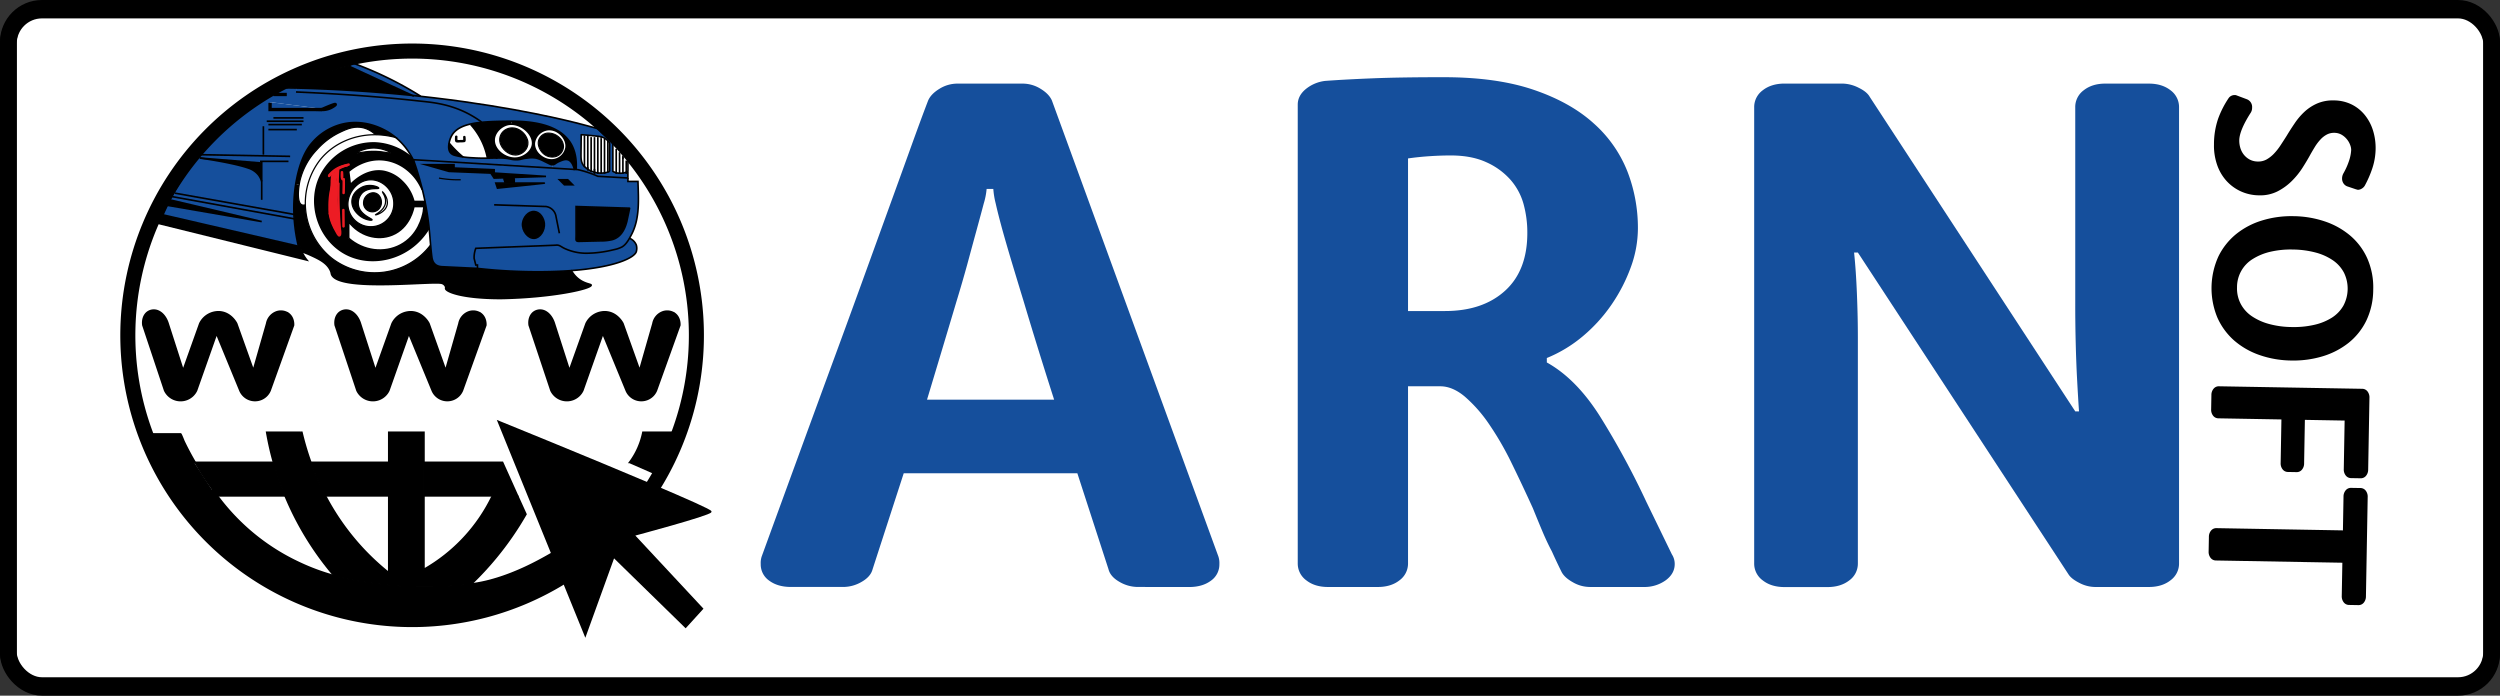 <svg xmlns="http://www.w3.org/2000/svg" viewBox="0 0 1495 416"><rect x="0" y="0" width="1495" height="416" fill="#333333" stroke="none"/><defs><style>.cls-1,.cls-3{fill:#fff;}.cls-1,.cls-10,.cls-11,.cls-4,.cls-5,.cls-6,.cls-7,.cls-8{stroke:#000;stroke-miterlimit:10;}.cls-1,.cls-10{stroke-width:10px;}.cls-2{fill:#154f9c;}.cls-10,.cls-11,.cls-4,.cls-5,.cls-6,.cls-7,.cls-8{fill:none;}.cls-5{stroke-width:2px;}.cls-6{stroke-width:0.98px;}.cls-7{stroke-width:0.75px;}.cls-8{stroke-width:0.67px;}.cls-9{fill:#ed1c24;}.cls-11{stroke-width:9px;}</style></defs><title>logo modificat- 30.05.2022-v5-svg</title><g id="background"><rect class="cls-1" x="5" y="5" width="1485" height="405" rx="20.11"/></g><g id="Layer_6" data-name="Layer 6"><path class="cls-2" d="M632.67,541.81c-5.12.38-10.83.63-17.17.69a323.55,323.55,0,0,1-39-2v-2h-1l-1-4c0-.32,0-.66,0-1a15.7,15.7,0,0,1,1-5l9.48-.38,30.58-1.22,7.64-.31a4.2,4.2,0,0,1,2.89.53c.91.53,1.79,1.07,2.75,1.52a31.11,31.11,0,0,0,12.46,2.76,69.16,69.16,0,0,0,16.61-2.09,18.94,18.94,0,0,0,4.89-1.6c2-1.06,3.44-3.18,4.62-5.25l.08,0a7.46,7.46,0,0,1,4,4,7.11,7.11,0,0,1,0,4C670.54,533.81,659.89,539.77,632.67,541.81Z" transform="translate(-291 -380)"/><path d="M667.5,504.5c.07,0-1.47,7.18-1.61,7.73-1.2,4.89-3.64,9.68-8.81,11.08a28.5,28.5,0,0,1-6.84.72l-12.94.31c-2.2.06-1.85-1-1.8-2.66.06-2,0-4,0-6.06V503.5Z" transform="translate(-291 -380)"/><path class="cls-2" d="M645.37,482.61a14.17,14.17,0,0,0,9.37.22,1.28,1.28,0,0,0,.66-.42,1.37,1.37,0,0,0,.16-.83q-.09-7.56,0-15.14a3.51,3.51,0,0,0-.08-.92.06.06,0,0,1,0,0,2.76,2.76,0,0,0-.47-.79c-.14-.17-.29-.34-.44-.5l.69-.71,2.3,2.24V482.5a9.62,9.62,0,0,0,3,1,10,10,0,0,0,6-1v4l-18-1c-1.14-.52-2.36-1-3.67-1.52Z" transform="translate(-291 -380)"/><polygon points="342.5 110.5 337.5 110.5 334.5 107.5 339.5 107.5 342.5 110.5"/><path d="M626.82,463.85a7.21,7.21,0,0,1,1.15,3.94,6.56,6.56,0,0,1-4.47,5.79,7.87,7.87,0,0,1-7.3-1.5c-2.46-2-4.26-5.93-2.77-9a6.12,6.12,0,0,1,6.27-3.46A9.51,9.51,0,0,1,626.82,463.85Z" transform="translate(-291 -380)"/><path class="cls-2" d="M621.5,478.5c1.47-.13,1.54-.95,4-2,1.59-.68,3.39-1.45,5-1,2.85.79,3.81,5,4,5.88l-13.38-.81.12-2.06Z" transform="translate(-291 -380)"/><path d="M616.5,513.5c.44,4.06-2.35,8.78-6,9-3.84.23-7.49-4.59-7-9,.38-3.43,3.33-7.25,7-7C614,506.74,616.18,510.5,616.5,513.5Z" transform="translate(-291 -380)"/><path class="cls-3" d="M619.7,459.62a6.12,6.12,0,0,0-6.27,3.46c-1.49,3.07.31,7,2.77,9a7.87,7.87,0,0,0,7.3,1.5,6.56,6.56,0,0,0,4.47-5.79,7.21,7.21,0,0,0-1.15-3.94A9.51,9.51,0,0,0,619.7,459.62Zm-1.2-2.12a9.16,9.16,0,0,1,5.67,1.23c3.49,2,6,6,5.33,9.77a9,9,0,0,1-7,7c-5.75,1.16-12.41-4.06-12-9.88,0,0,0-.08,0-.12A9.36,9.36,0,0,1,618.5,457.5Z" transform="translate(-291 -380)"/><path d="M606.37,463.46c1.31,4.05-1.5,8-5.56,9-4.23,1-8.67-2.21-10.33-6-2.18-5,1.63-10,7-9.92C601.45,456.57,605.17,459.79,606.37,463.46Z" transform="translate(-291 -380)"/><path d="M606.5,474.5c-3.77.36-3.63.86-6,1a15.9,15.9,0,0,1-4.64-.47l.16-.76a11.48,11.48,0,0,0,4.48.23c4.12-.64,8.44-3.88,9-8a7.26,7.26,0,0,0,.06-.93l.93.05c-.4,5.82,6.26,11,12,9.88a9,9,0,0,0,7-7c.62-3.78-1.84-7.78-5.33-9.77l.32-.54a22.56,22.56,0,0,1,7,6.31c1.52,2.14,4.71,7.51,4,16.94l-1-.06c-.17-.85-1.13-5.09-4-5.88-1.61-.45-3.41.32-5,1-2.46,1.05-2.53,1.87-4,2h-.28c-.94,0-1.52-.5-4.72-2a22.7,22.7,0,0,0-5-2A16.37,16.37,0,0,0,606.5,474.5Z" transform="translate(-291 -380)"/><path class="cls-2" d="M562.5,478.5h-17l14,4,25,1,2,3,5.71-.18v.18l.91,3H587.5l1,3s29-3,28-3h-18v-3.39l19-.61-31-2v-2l-24-1Zm-17.38,22c-.47-2.35-1-4.68-1.56-7a183.28,183.28,0,0,0-5.37-17.95l82.91,5,13.38.81,1,.06,1,.06a61.17,61.17,0,0,1,7,2l1.33.48c1.31.49,2.53,1,3.67,1.52l18,1v2h6c.32,10.65,1.24,22.32-4,32-.33.63-.69,1.29-1.08,2-1.18,2.07-2.64,4.19-4.62,5.25a18.94,18.94,0,0,1-4.89,1.6,69.16,69.16,0,0,1-16.61,2.09,31.11,31.11,0,0,1-12.46-2.76c-1-.45-1.84-1-2.75-1.52a4.2,4.2,0,0,0-2.89-.53l-7.64.31L585,528.12l-9.48.38a15.7,15.7,0,0,0-1,5c0,.34,0,.68,0,1l1,4h1v2l-21-1c-3.8-.18-5.77-2-6.26-5.79-.31-2.39-.54-4.79-.75-7.2-.29-3.27-.53-6.54-.88-9.8a1.64,1.64,0,0,1,0-.22Q546.73,508.45,545.12,500.5Zm120.77,11.73c.14-.55,1.68-7.73,1.61-7.73l-32-1v12.12c0,2,.06,4,0,6.06,0,1.71-.4,2.72,1.8,2.66l12.94-.31a28.5,28.5,0,0,0,6.84-.72C662.25,521.91,664.69,517.12,665.89,512.23ZM628.5,490.5h5l-3-3h-5Zm-18,32c3.65-.22,6.44-4.94,6-9-.32-3-2.52-6.76-6-7-3.67-.25-6.62,3.57-7,7C603,517.91,606.66,522.73,610.5,522.5Z" transform="translate(-291 -380)"/><path class="cls-3" d="M600.81,472.44c4.06-.94,6.87-4.93,5.56-9-1.2-3.67-4.92-6.89-8.87-7-5.39-.1-9.2,4.93-7,9.92C592.14,470.23,596.58,473.42,600.81,472.44ZM586.5,463.5c.22-4.29,4-8,8-9a9.7,9.7,0,0,1,2.27-.26c6.31,0,12.79,5.77,12.79,11.33a7.26,7.26,0,0,1-.06.93c-.56,4.12-4.88,7.36-9,8a11.48,11.48,0,0,1-4.48-.23C590.81,473,586.24,468.46,586.5,463.5Z" transform="translate(-291 -380)"/><path d="M598.5,452.5c5.22.13,17.1.42,26,5.69l-.32.54a9.16,9.16,0,0,0-5.67-1.23,9.36,9.36,0,0,0-8,8s0,.08,0,.12l-.93-.05c0-5.56-6.48-11.33-12.79-11.33l0-1.75C597.37,452.48,597.87,452.49,598.5,452.5Z" transform="translate(-291 -380)"/><path d="M596.77,454.24a9.7,9.7,0,0,0-2.27.26c-4,1-7.78,4.71-8,9-.26,5,4.31,9.5,9.52,10.77l-.16.76a29.07,29.07,0,0,0-4.36-.53,37.13,37.13,0,0,0-4,0v0h-.2c-1.6,0-3.2.08-4.8.09v-.13a41,41,0,0,0-2-7,41.9,41.9,0,0,0-8-13l-.07-.31a50,50,0,0,1,6.59-1c5-.51,10.69-.58,16.48-.65h1.25Z" transform="translate(-291 -380)"/><path d="M598.5,489.5h-5.37l-.91-3v-.18l6.28-.21v3.39Z" transform="translate(-291 -380)"/><path d="M598.5,489.5h18c1,0-28,3-28,3l-1-3h11Z" transform="translate(-291 -380)"/><path d="M567.9,473.91a37.1,37.1,0,0,1-5-1,5,5,0,0,1-2.44-1.39c-1.51-1.69-1.26-4.31-.94-5.93q1.5,1.81,3.34,3.71A63.92,63.92,0,0,0,567.9,473.91Z" transform="translate(-291 -380)"/><polygon points="295.5 103.5 326.5 105.5 307.49 106.11 301.21 106.32 295.5 106.5 293.5 103.5 268.5 102.5 254.5 98.5 271.5 98.5 271.5 100.5 295.5 101.5 295.5 103.5"/><path d="M538.5,503.5c-.11.66-2.25,12.64-13,17-8.86,3.6-19.69.44-26-8v10c8.82,7.68,21.24,9.23,31,4C541,520.9,543.65,510,544.31,506v0l.19-2.46Zm-26-16c-8.62.2-15.3,9.72-13,18a13.75,13.75,0,0,0,27-4C526.44,493.75,519.71,487.34,512.5,487.5Zm7-12c-10.74-.74-18.32,5.54-20,7l1,8c.7-.79,9.15-9.92,20-8a21.64,21.64,0,0,1,11,6,25.28,25.28,0,0,1,7,12h6.62q1.61,7.94,2.47,16h-.09c-11.44,19-35.59,24.47-52,14-14.34-9.14-20.54-29-13-45a35.52,35.52,0,0,1,33-20,36.12,36.12,0,0,1,22,9l0,0c.2.38.37.74.52,1h.14a183.28,183.28,0,0,1,5.37,17.95h-.06C539.17,483.23,529.88,476.22,519.5,475.5Zm5-4c.12-.45-4.42-3-10-3s-10.12,2.57-10,3,3.41-.87,9-1C520.22,470.35,524.38,471.92,524.5,471.5Z" transform="translate(-291 -380)"/><path class="cls-2" d="M537.56,437.07,499.5,419.5l2.61-1.74c5.19,1.88,10.68,4.11,16.39,6.74a211.89,211.89,0,0,1,24,13v.09l-4.92-.52Z" transform="translate(-291 -380)"/><path d="M499.5,419.5l38.06,17.57c-19.82-2-43.17-3.77-69.5-4.42l-5.56-.11v0l5-5Z" transform="translate(-291 -380)"/><path d="M515.5,495.5c3.07.95,4.44,5.11,3,8a5.26,5.26,0,0,1-10-3C508.86,497.21,512.42,494.55,515.5,495.5Z" transform="translate(-291 -380)"/><path d="M505.5,503.5c1.41,5.33,8.34,7.26,8,8-.27.57-4.67,0-8-3-.89-.8-4.62-4.14-4-9,.72-5.7,6.73-7.91,7-8,4.46-1.56,9,.36,9,1s-6.45-.75-10,3A8.84,8.84,0,0,0,505.5,503.5Z" transform="translate(-291 -380)"/><path class="cls-2" d="M541.17,440.35c-12.51-1.41-38.54-3.89-73.17-5.35l.06-2.35c26.33.65,49.68,2.38,69.5,4.42h0l4.92.52c2.75.3,5.41.6,8,.91,49.63,5.87,81.06,13.92,89,16,3.53.93,6.59,1.76,9,2.43h0l6.7,6.54-.69.71a9.43,9.43,0,0,0-4-2.41c-1-.34-12-1.37-12-1.23q-.06,5.94-.13,11.89c0,2.36.06,4.81,1.67,6.67a12.79,12.79,0,0,0,5.28,3.5l-.54,1.37-1.33-.48a61.17,61.17,0,0,0-7-2l-1-.06c.71-9.43-2.48-14.8-4-16.94a22.56,22.56,0,0,0-7-6.31c-8.89-5.27-20.77-5.56-26-5.69-.63,0-1.13,0-1.75,0H595.5c-5.79.07-11.44.14-16.48.65l0-.15a62.38,62.38,0,0,0-6-3.89C560.12,441.72,547.72,441.09,541.17,440.35Z" transform="translate(-291 -380)"/><path class="cls-3" d="M483.5,445.5c6.38-2.78,7.9-3.2,8-3s-1.54,1.34-3,2A11.38,11.38,0,0,1,483.5,445.5Z" transform="translate(-291 -380)"/><path class="cls-2" d="M491.5,442.5c-.1-.2-1.62.22-8,3a11.38,11.38,0,0,0,5-1C490,443.84,491.61,442.73,491.5,442.5Zm-77,25a152.11,152.11,0,0,1,46-35l2,0,5.56.11L468,435c34.63,1.46,60.66,3.94,73.17,5.35,6.55.74,19,1.37,31.86,8.76a62.38,62.38,0,0,1,6,3.89l0,.15a50,50,0,0,0-6.59,1c-4.86,1.11-8.71,3-10.93,6.31a14.08,14.08,0,0,0-1.73,4.08c-.06.25-.14.59-.21,1-.32,1.62-.57,4.24.94,5.93a5,5,0,0,0,2.44,1.39,37.1,37.1,0,0,0,5,1c2.86.41,5.31.48,6.57.56,2.67.16,5.36.2,8,.16,1.6,0,3.2-.05,4.8-.09h.2v0a37.13,37.13,0,0,1,4,0,29.07,29.07,0,0,1,4.36.53,15.9,15.9,0,0,0,4.64.47c2.37-.14,2.23-.64,6-1a16.37,16.37,0,0,1,5,0,22.7,22.7,0,0,1,5,2c3.2,1.51,3.78,2,4.72,2l-.12,2.06-82.91-5h-.14c-.15-.31-.32-.67-.52-1a40,40,0,0,0-9.71-12.17,37.56,37.56,0,0,0-7.32-4.81c-3-1.49-13.41-6.53-26-3a35,35,0,0,0-17,11c-1.9,2.2-6.28,7.82-9,21-.22,1.07-.44,2.26-.65,3.55a89.78,89.78,0,0,0-1.06,18.15L395.5,495.5l-.6-.33A152,152,0,0,1,414.5,467.5Zm33,21v-11l-37-3c14.05,2,24.53,4.39,29,6a12.71,12.71,0,0,1,6,4A11.38,11.38,0,0,1,447.5,488.5ZM483,445l-30.44-3.93-.06.43v4H483Z" transform="translate(-291 -380)"/><polygon class="cls-2" points="161.5 65.5 161.5 61.5 161.56 61.07 192 65 192 65.5 161.5 65.5"/><path d="M469.44,527.26l1.06.24a21.48,21.48,0,0,0,1,3,20.75,20.75,0,0,0,3,5l-89-22,2.53-4.21,0,0,.45-.75Z" transform="translate(-291 -380)"/><path d="M466.79,508.2a89.78,89.78,0,0,1,1.06-18.15l2.08.34c-.78,4.91-.93,11,1.57,12.11a2.81,2.81,0,0,0,2,0h.1a41.45,41.45,0,0,0,15.9,32,42,42,0,0,0,59-8c.21,2.41.44,4.81.75,7.2.49,3.78,2.46,5.61,6.26,5.79l21,1a323.55,323.55,0,0,0,39,2c6.34-.06,12-.31,17.17-.69a16.63,16.63,0,0,0,3.83,4.69c4,3.33,7.94,3.33,8,4v0c0,2.25-23.7,7.46-54,8-23.44,0-33-4.1-33-6a2.68,2.68,0,0,0,0-1,3.48,3.48,0,0,0-2-2c-3.84-1.88-60.49,5.21-66-5-.52-1-.16-1.29-1-3-2.18-4.44-6.75-6.6-12-9-1.13-.51-2.84-1.25-5-2a21.48,21.48,0,0,1-1-3l-1.06-.24a100.86,100.86,0,0,1-2.51-16.41C466.87,510,466.82,509.07,466.79,508.2Z" transform="translate(-291 -380)"/><path d="M467.85,490.05c.21-1.29.43-2.48.65-3.55,2.72-13.18,7.1-18.8,9-21a35,35,0,0,1,17-11c12.59-3.53,23,1.51,26,3a37.56,37.56,0,0,1,7.32,4.81,46.44,46.44,0,0,0-12.32-1.74v-.07a16.2,16.2,0,0,0-7-4c-5.72-1.5-10.66.9-15,3a43.58,43.58,0,0,0-13,10,40.33,40.33,0,0,0-10,18c-.2.87-.4,1.85-.57,2.89Z" transform="translate(-291 -380)"/><path class="cls-2" d="M469.44,527.26,388.5,508.5l-.45.75c.85-2,1.83-4.19,2.94-6.49l56.51,9.74-54.9-13c.33-.66.67-1.32,1-2l73.3,13.33A100.86,100.86,0,0,0,469.44,527.26Z" transform="translate(-291 -380)"/><path d="M447.5,512.5,391,502.76c.5-1.05,1-2.13,1.61-3.24Z" transform="translate(-291 -380)"/><path d="M410.5,474.5l37,3v11a11.38,11.38,0,0,0-2-4,12.71,12.71,0,0,0-6-4C435,478.89,424.55,476.53,410.5,474.5Z" transform="translate(-291 -380)"/><path class="cls-2" d="M395.5,495.5l71.29,12.7c0,.87.08,1.75.14,2.65l-73.3-13.33c.41-.77.83-1.55,1.27-2.35Z" transform="translate(-291 -380)"/><path d="M392.5,499.5l.1,0c-.57,1.11-1.11,2.19-1.61,3.24l-1.49-.26Z" transform="translate(-291 -380)"/><path class="cls-4" d="M500,417c.7.24,1.4.5,2.11.76,5.19,1.88,10.68,4.11,16.39,6.74a211.89,211.89,0,0,1,24,13" transform="translate(-291 -380)"/><path class="cls-4" d="M537.56,437.07c-19.82-2-43.17-3.77-69.5-4.42l-5.56-.11-2,0a151.51,151.51,0,0,0-65.6,62.67c-.44.8-.86,1.58-1.27,2.35s-.7,1.34-1,2c-.57,1.11-1.11,2.19-1.61,3.24-1.11,2.3-2.09,4.47-2.94,6.49" transform="translate(-291 -380)"/><path class="cls-4" d="M648.49,456.93c-2.4-.67-5.46-1.5-9-2.43-7.94-2.08-39.37-10.13-89-16-2.6-.31-5.26-.61-8-.91l-4.92-.52" transform="translate(-291 -380)"/><path class="cls-4" d="M650.5,457.5l-2-.56" transform="translate(-291 -380)"/><line class="cls-4" x1="119.5" y1="92.5" x2="173.5" y2="93.5"/><line class="cls-4" x1="157.5" y1="75.5" x2="157.5" y2="92.5"/><line class="cls-4" x1="119.5" y1="94.5" x2="156.5" y2="97.5"/><polyline class="cls-4" points="156.5 96.5 156.5 97.5 156.5 108.5 156.5 119.5"/><polyline class="cls-4" points="155.5 96.5 156.5 96.5 172.5 96.5"/><path class="cls-4" d="M410.5,474.5c14.05,2,24.53,4.39,29,6a12.71,12.71,0,0,1,6,4,11.38,11.38,0,0,1,2,4" transform="translate(-291 -380)"/><line class="cls-4" x1="163.5" y1="70.5" x2="181.5" y2="70.5"/><line class="cls-4" x1="159.5" y1="72.5" x2="181.5" y2="72.5"/><line class="cls-4" x1="160.5" y1="74.5" x2="180.5" y2="74.5"/><line class="cls-4" x1="160.5" y1="77.5" x2="177.5" y2="77.5"/><polyline class="cls-4" points="104.5 115.5 175.79 128.2 177.5 128.5"/><polyline class="cls-4" points="102.5 117.5 102.63 117.52 175.93 130.85 179.5 131.5"/><polygon class="cls-4" points="101.6 119.52 101.5 119.5 98.5 122.5 99.99 122.76 156.5 132.5 101.6 119.52"/><path class="cls-4" d="M385.5,513.5l89,22a20.75,20.75,0,0,1-3-5,21.48,21.48,0,0,1-1-3l-1.06-.24L388.5,508.5l-.45.75,0,0-2.53,4.21" transform="translate(-291 -380)"/><line class="cls-5" x1="171.5" y1="56.5" x2="163.5" y2="56.5"/><polyline class="cls-5" points="192.5 65.5 192 65.5 161.5 65.5 161.5 61.5"/><path class="cls-5" d="M483.5,445.5c6.38-2.78,7.9-3.2,8-3s-1.54,1.34-3,2A11.38,11.38,0,0,1,483.5,445.5Z" transform="translate(-291 -380)"/><path class="cls-6" d="M468,435c34.63,1.46,60.66,3.94,73.17,5.35,6.55.74,19,1.37,31.86,8.76a62.38,62.38,0,0,1,6,3.89" transform="translate(-291 -380)"/><path class="cls-4" d="M635.5,481.5v-.06c.71-9.43-2.48-14.8-4-16.94a22.56,22.56,0,0,0-7-6.31c-8.89-5.27-20.77-5.56-26-5.69-.63,0-1.13,0-1.75,0H595.5c-5.79.07-11.44.14-16.48.65a50,50,0,0,0-6.59,1c-4.86,1.11-8.71,3-10.93,6.31a14.08,14.08,0,0,0-1.73,4.08c-.06.25-.14.59-.21,1-.32,1.62-.57,4.24.94,5.93a5,5,0,0,0,2.44,1.39,37.1,37.1,0,0,0,5,1c2.86.41,5.31.48,6.57.56,2.67.16,5.36.2,8,.16,1.6,0,3.2-.05,4.8-.09h.2l1,0" transform="translate(-291 -380)"/><polyline class="cls-4" points="364.2 83.48 357.5 76.94 357.49 76.93"/><polyline class="cls-6" points="375.5 102.5 375.5 94.5 366.5 85.72 364.2 83.48"/><path class="cls-6" d="M537.5,475.5l.55,0h.14l82.91,5,13.38.81,1,.06,1,.06a61.17,61.17,0,0,1,7,2l1.33.48c1.31.49,2.53,1,3.67,1.52l18,1v-4" transform="translate(-291 -380)"/><path class="cls-6" d="M645.37,482.61a14.17,14.17,0,0,0,9.37.22,1.28,1.28,0,0,0,.66-.42,1.37,1.37,0,0,0,.16-.83q-.09-7.56,0-15.14a3.51,3.51,0,0,0-.08-.92.06.06,0,0,1,0,0,2.76,2.76,0,0,0-.47-.79c-.14-.17-.29-.34-.44-.5a9.43,9.43,0,0,0-4-2.41c-1-.34-12-1.37-12-1.23q-.06,5.94-.13,11.89c0,2.36.06,4.81,1.67,6.67A12.79,12.79,0,0,0,645.37,482.61Z" transform="translate(-291 -380)"/><path class="cls-6" d="M657.5,465.5v17a9.62,9.62,0,0,0,3,1,10,10,0,0,0,6-1h0" transform="translate(-291 -380)"/><path class="cls-6" d="M586.5,502.5l31,1a7.07,7.07,0,0,1,6,6q1,5,2,10" transform="translate(-291 -380)"/><path class="cls-6" d="M616.5,513.5c.44,4.06-2.35,8.78-6,9-3.84.23-7.49-4.59-7-9,.38-3.43,3.33-7.25,7-7C614,506.74,616.18,510.5,616.5,513.5Z" transform="translate(-291 -380)"/><path class="cls-6" d="M667.5,504.5l-32-1v12.12c0,2,.06,4,0,6.06,0,1.71-.4,2.72,1.8,2.66l12.94-.31a28.5,28.5,0,0,0,6.84-.72c5.17-1.4,7.61-6.19,8.81-11.08C666,511.68,667.57,504.5,667.5,504.5Z" transform="translate(-291 -380)"/><path class="cls-6" d="M666.5,486.5v2h6c.32,10.65,1.24,22.32-4,32-.33.63-.69,1.29-1.08,2-1.18,2.07-2.64,4.19-4.62,5.25a18.94,18.94,0,0,1-4.89,1.6,69.16,69.16,0,0,1-16.61,2.09,31.11,31.11,0,0,1-12.46-2.76c-1-.45-1.84-1-2.75-1.52a4.2,4.2,0,0,0-2.89-.53l-7.64.31L585,528.12l-9.48.38a15.7,15.7,0,0,0-1,5c0,.34,0,.68,0,1l1,4h1v2l-21-1c-3.8-.18-5.77-2-6.26-5.79-.31-2.39-.54-4.79-.75-7.2-.29-3.27-.53-6.54-.88-9.8a1.64,1.64,0,0,1,0-.22q-.86-8-2.47-16c-.47-2.35-1-4.68-1.56-7a183.28,183.28,0,0,0-5.37-17.95" transform="translate(-291 -380)"/><polygon class="cls-6" points="301.21 106.32 295.5 106.5 293.5 103.5 268.5 102.5 254.5 98.5 271.5 98.5 271.5 100.5 295.5 101.5 295.5 103.5 326.5 105.5 307.49 106.11 301.21 106.32"/><path class="cls-6" d="M593.13,489.5H587.5l1,3s29-3,28-3h-18" transform="translate(-291 -380)"/><path class="cls-6" d="M592.22,486.5l.91,3h5.37v-3" transform="translate(-291 -380)"/><polygon class="cls-6" points="334.5 107.5 337.5 110.5 342.5 110.5 339.5 107.5 334.5 107.5"/><path class="cls-6" d="M538.5,476.5c-.12-.27-.27-.6-.45-1s-.32-.67-.52-1a40,40,0,0,0-9.71-12.17,37.56,37.56,0,0,0-7.32-4.81c-3-1.49-13.41-6.53-26-3a35,35,0,0,0-17,11c-1.9,2.2-6.28,7.82-9,21-.22,1.07-.44,2.26-.65,3.55a89.78,89.78,0,0,0-1.06,18.15c0,.87.08,1.75.14,2.65a100.86,100.86,0,0,0,2.51,16.41l.06.24" transform="translate(-291 -380)"/><path class="cls-6" d="M537.5,474.5a36.12,36.12,0,0,0-22-9,35.52,35.52,0,0,0-33,20c-7.54,16-1.34,35.86,13,45,16.41,10.47,40.56,5,52-14" transform="translate(-291 -380)"/><path class="cls-6" d="M543.5,493.5c-4.33-10.27-13.62-17.28-24-18-10.74-.74-18.32,5.54-20,7l1,8c.7-.79,9.15-9.92,20-8a21.64,21.64,0,0,1,11,6,25.28,25.28,0,0,1,7,12h7" transform="translate(-291 -380)"/><path class="cls-6" d="M499.5,522.5v-10c6.31,8.44,17.14,11.6,26,8,10.75-4.36,12.89-16.34,13-17h6l-.19,2.46" transform="translate(-291 -380)"/><path class="cls-4" d="M499.5,522.5c8.82,7.68,21.24,9.23,31,4C541,520.9,543.65,510,544.31,506v0c.13-.78.18-1.3.19-1.46" transform="translate(-291 -380)"/><path class="cls-6" d="M667.5,522.5a7.46,7.46,0,0,1,4,4,7.11,7.11,0,0,1,0,4c-1,3.31-11.61,9.27-38.83,11.31-5.12.38-10.83.63-17.17.69a323.55,323.55,0,0,1-39-2" transform="translate(-291 -380)"/><path class="cls-7" d="M553.5,486.5a64.93,64.93,0,0,0,10,1q1.54,0,3,0" transform="translate(-291 -380)"/><path class="cls-7" d="M528.5,462.5l-.68-.19a46.44,46.44,0,0,0-12.32-1.74c-12.94-.1-25.17,5.26-33,14.93a42.26,42.26,0,0,0,7,59,42,42,0,0,0,59-8h0" transform="translate(-291 -380)"/><path class="cls-7" d="M515.5,495.5c3.07.95,4.44,5.11,3,8a5.26,5.26,0,0,1-10-3C508.86,497.21,512.42,494.55,515.5,495.5Z" transform="translate(-291 -380)"/><path class="cls-7" d="M512.5,487.5c7.21-.16,13.94,6.25,14,14a13.75,13.75,0,0,1-27,4C497.2,497.22,503.88,487.7,512.5,487.5Z" transform="translate(-291 -380)"/><path class="cls-7" d="M517.5,492.5c0-.64-4.54-2.56-9-1-.27.09-6.28,2.3-7,8-.62,4.86,3.11,8.2,4,9,3.33,3,7.73,3.57,8,3,.34-.74-6.59-2.67-8-8a8.84,8.84,0,0,1,2-8C511.05,491.75,517.45,493.26,517.5,492.5Z" transform="translate(-291 -380)"/><path class="cls-7" d="M519.5,494.5c.16-.08,4,3.69,3,8-1.07,4.6-6.84,6.24-7,6s5.2-2.47,6-7C522.16,497.77,519.36,494.57,519.5,494.5Z" transform="translate(-291 -380)"/><path class="cls-7" d="M504.5,471.5c-.12-.43,4.45-3,10-3s10.12,2.55,10,3-4.28-1.15-11-1C507.91,470.63,504.6,471.86,504.5,471.5Z" transform="translate(-291 -380)"/><path class="cls-7" d="M515.5,460.5a16.2,16.2,0,0,0-7-4c-5.72-1.5-10.66.9-15,3a43.58,43.58,0,0,0-13,10,40.33,40.33,0,0,0-10,18c-.2.87-.4,1.85-.57,2.89-.78,4.91-.93,11,1.57,12.11a2.81,2.81,0,0,0,2,0" transform="translate(-291 -380)"/><path class="cls-7" d="M597.5,456.5c4,.07,7.67,3.29,8.87,7,1.31,4.05-1.5,8-5.56,9-4.23,1-8.67-2.21-10.33-6C588.3,461.43,592.11,456.4,597.5,456.5Z" transform="translate(-291 -380)"/><path class="cls-8" d="M619.7,459.62a9.51,9.51,0,0,1,7.12,4.23,7.21,7.21,0,0,1,1.15,3.94,6.56,6.56,0,0,1-4.47,5.79,7.87,7.87,0,0,1-7.3-1.5c-2.46-2-4.26-5.93-2.77-9A6.12,6.12,0,0,1,619.7,459.62Z" transform="translate(-291 -380)"/><path class="cls-4" d="M587.5,474.5a37.13,37.13,0,0,1,4,0,29.07,29.07,0,0,1,4.36.53,15.9,15.9,0,0,0,4.64.47c2.37-.14,2.23-.64,6-1a16.37,16.37,0,0,1,5,0,22.7,22.7,0,0,1,5,2c3.2,1.51,3.78,2,4.72,2h.28c1.47-.13,1.54-.95,4-2,1.59-.68,3.39-1.45,5-1,2.85.79,3.81,5,4,5.88a.74.74,0,0,1,0,.12" transform="translate(-291 -380)"/><path class="cls-4" d="M572.5,454.5a41.9,41.9,0,0,1,8,13,41,41,0,0,1,2,7" transform="translate(-291 -380)"/><path class="cls-4" d="M559.5,465.5l.06.07q1.5,1.81,3.34,3.71a63.92,63.92,0,0,0,5,4.63l.1.09" transform="translate(-291 -380)"/><path class="cls-4" d="M596,474.27c-5.21-1.27-9.78-5.81-9.52-10.77.22-4.29,4-8,8-9a9.7,9.7,0,0,1,2.27-.26c6.31,0,12.79,5.77,12.79,11.33a7.26,7.26,0,0,1-.06.93c-.56,4.12-4.88,7.36-9,8A11.48,11.48,0,0,1,596,474.27Z" transform="translate(-291 -380)"/><path class="cls-4" d="M610.49,465.62s0-.08,0-.12a9.36,9.36,0,0,1,8-8,9.16,9.16,0,0,1,5.67,1.23c3.49,2,6,6,5.33,9.77a9,9,0,0,1-7,7C616.75,476.66,610.09,471.44,610.49,465.62Z" transform="translate(-291 -380)"/><path class="cls-4" d="M471.5,530.5c2.16.75,3.87,1.49,5,2,5.25,2.4,9.82,4.56,12,9,.84,1.71.48,2,1,3,5.51,10.21,62.16,3.12,66,5a3.48,3.48,0,0,1,2,2,2.68,2.68,0,0,1,0,1c0,1.9,9.56,6,33,6,30.3-.51,54-5.72,54-8v0c-.06-.67-4-.67-8-4a16.63,16.63,0,0,1-3.83-4.69l-.17-.31" transform="translate(-291 -380)"/><path class="cls-4" d="M499.5,419.5l38.06,17.57h0l.93.43" transform="translate(-291 -380)"/><path class="cls-4" d="M502.5,417.5l-.39.26-2.61,1.74-32,8-5,5" transform="translate(-291 -380)"/></g><g id="Layer_7" data-name="Layer 7"><path class="cls-9" d="M488.35,485.79a23.66,23.66,0,0,1,11.33-6.64.75.75,0,0,0-.4-1.45,25.17,25.17,0,0,0-12,7c-.67.7.39,1.76,1.06,1.06Z" transform="translate(-291 -380)"/><path class="cls-9" d="M490.09,483.8c-.08,4.08-1.33,7.37-2.12,11.27a51.68,51.68,0,0,0-.62,8.87c-.16,6.64,1.86,10.76,5.14,16.48a.75.75,0,0,0,1.3-.75c-1.73-3-3.92-6.11-4.68-9.54-.65-2.93-.28-6.23-.15-9.2.25-5.94,2.51-11.18,2.63-17.13a.75.75,0,0,0-1.5,0Z" transform="translate(-291 -380)"/><path class="cls-9" d="M492.44,481.71c-.2,2.86-.29,5.71-.28,8.57a.76.76,0,0,0,1.28.53l.47-.51-1.28-.53c-.1,5-.08,9.91.09,14.86q.12,3.47.34,6.93c.08,1.32.17,2.63.27,3.95a6.93,6.93,0,0,0,1.41,4.62c.59-.75-.46-1.82-1.06-1.06l-.08.11a.75.75,0,0,0,0,1.06l.12.11a.76.76,0,0,0,1.18-.15c.53-1.15.11-2.47,0-3.7q-.36-4.44-.57-8.9c-.28-5.94-.33-11.88-.21-17.83a.76.76,0,0,0-1.28-.53l-.47.51,1.28.53c0-2.86.08-5.71.28-8.57.06-1-1.44-1-1.5,0Z" transform="translate(-291 -380)"/><path class="cls-9" d="M492.63,519.78a1.76,1.76,0,0,0,1.4,1.32.77.77,0,0,0,1-.73c.16-1.17-.67-2.08-.88-3.19l-1.45.4.58,2.7.92-.92a1.1,1.1,0,0,0-1,1.87,1,1,0,0,0,1.36,0c.34-.34.26-.86.26-1.3a.75.75,0,0,0-1.5,0c0,.15-.11.8.06.4l.45-.35v.84a.76.76,0,0,0,.92-.92l-.57-2.71c-.2-.95-1.63-.54-1.45.4s1,1.81.83,2.79l.95-.72c-.21,0-.3,0-.36-.27a.75.75,0,0,0-1.44.4Z" transform="translate(-291 -380)"/><path class="cls-9" d="M491,483.12a11.41,11.41,0,0,0-.2,3.14c0,.82,1.29,1,1.47.2a11,11,0,0,0,.39-3.12c0-1-1.38-.93-1.5,0a33.23,33.23,0,0,0-.29,4.68.75.75,0,0,0,1.5,0l.52-6.07c.08-1-1.39-.94-1.5,0l-1.24,10.21h1.5l-.14-5.07a.75.75,0,0,0-1.5,0c-.1,2.61-.3,5.19-.61,7.78-.11,1,1.39.95,1.5,0l.84-6.84h-1.5c0,2.3-.08,4.58-.23,6.86h1.5c.07-2,.21-4.06.41-6.09h-1.5c0,1.65.16,3.27.32,4.92.1.94,1.52,1,1.5,0l-.07-4.58-1.48.2.45,3.19c.12.86,1.45.61,1.47-.2a32.55,32.55,0,0,0,0-3.95h-1.5l.39,4.61c.08.94,1.52,1,1.5,0l0-1.48a.75.75,0,0,0-1.5,0,65.72,65.72,0,0,1-.28,7h1.5c-.11-1.87-.15-3.7-.12-5.57h-1.5c.08,2.1.08,4.18,0,6.27l1.47-.2c-.3-1.73-.65-3.43-1.06-5.15a.75.75,0,0,0-1.47.2l-.18,6.1h1.5l-.44-5.22a.75.75,0,0,0-1.5,0l-.12,4.8h1.5c0-1.59-.14-3.13-.31-4.71a.75.75,0,0,0-1.5,0q-.25,2.91-.41,5.83h1.5l-.07-4.09a.75.75,0,0,0-1.5,0l-.61,7.25h1.5l.05-3.85H488l.3,5.38c.06,1,1.54,1,1.5,0a44.69,44.69,0,0,1,.24-6.44h-1.5l.38,6.67a.75.75,0,0,0,1.5,0l.4-6.81h-1.5l.44,6a.75.75,0,0,0,1.5,0,35.3,35.3,0,0,1,.48-5.32l-1.48-.2c.24,2.08.42,4.15.56,6.24a.75.75,0,0,0,1.5,0l.34-6.38h-1.5l.31,5.09h1.5c-.12-1.51-.18-3-.18-4.49h-1.5a66.7,66.7,0,0,1,.49,8.35h1.5l-.51-4.07-1.47.2a56.37,56.37,0,0,1,1,6.09l1.47-.2a45.12,45.12,0,0,0-2.06-6.54c-.28-.71-1.58-.72-1.47.2l.8,7.13,1.48-.2a38.56,38.56,0,0,0-2.16-6c-.39-.84-1.48-.18-1.37.58.31,2.25.72,4.44,1.25,6.65l1.45-.4-2.38-6a.75.75,0,0,0-1.45.4,46.58,46.58,0,0,0,1.3,6.21l1.44-.39a40.53,40.53,0,0,0-1.68-4.71c-.34-.79-1.62-.23-1.37.58.67,2.19,1.39,4.36,2.15,6.53l1.44-.4-1-2.81c-.33-.89-1.76-.53-1.45.4a43.55,43.55,0,0,0,2.26,5.48c.37.75,1.69.21,1.37-.58l-1.74-4.28-1.37.58,2.67,5.5c.36.76,1.64.23,1.37-.58l-2-5.83-1.45.4,2.17,5.73a.75.75,0,0,0,1.45-.4l-1.63-7-1.45.4,1.95,6.85a.75.75,0,0,0,1.44-.4c-.46-2.24-.81-4.4-1.05-6.68l-1.47.2,1.29,6.14c.2.95,1.61.54,1.45-.4q-.51-2.62-.77-5.29l-1.48.2,1.25,4.43a.75.75,0,0,0,1.45-.4l-.62-3.7c-.14-.83-1.51-.63-1.47.2l.13,3.22c0,1,1.54,1,1.5,0l-.13-3.22-1.48.2.62,3.7,1.45-.4-1.25-4.43c-.22-.78-1.57-.66-1.47.2.21,1.91.48,3.8.82,5.69l1.45-.4-1.3-6.14c-.17-.81-1.56-.65-1.47.2.26,2.38.62,4.73,1.11,7.08l1.44-.4-1.94-6.85a.75.75,0,0,0-1.45.4l1.63,7,1.45-.4-2.17-5.73c-.34-.88-1.76-.52-1.45.4l2,5.83,1.37-.58L490.4,512c-.36-.76-1.69-.22-1.37.58l1.74,4.28,1.37-.58a40.76,40.76,0,0,1-2.1-5.12l-1.45.4,1.06,2.81c.33.89,1.77.52,1.44-.4q-1.12-3.24-2.15-6.53l-1.37.58a26.65,26.65,0,0,1,1.54,4.34.75.75,0,0,0,1.44-.39,45.48,45.48,0,0,1-1.29-6.22l-1.45.4,2.38,6a.75.75,0,0,0,1.45-.4,64.91,64.91,0,0,1-1.25-6.65l-1.38.58a33.17,33.17,0,0,1,2,5.63c.21.79,1.57.66,1.47-.2l-.8-7.13-1.48.2a43.92,43.92,0,0,1,2.06,6.54c.19.8,1.56.65,1.48-.2a62.12,62.12,0,0,0-1-6.49c-.18-.81-1.58-.64-1.48.2l.51,4.07c.12.93,1.5,1,1.5,0a66.7,66.7,0,0,0-.49-8.35c-.11-.93-1.49-1-1.5,0,0,1.52.06,3,.18,4.49.08,1,1.56,1,1.5,0l-.31-5.09a.75.75,0,0,0-1.5,0l-.34,6.38h1.5c-.14-2.09-.32-4.16-.56-6.24-.08-.75-1.34-1.11-1.47-.2-.27,1.92-.45,3.79-.53,5.72h1.5l-.44-6a.75.75,0,0,0-1.5,0l-.4,6.81h1.5l-.38-6.67a.75.75,0,0,0-1.5,0,44.69,44.69,0,0,0-.24,6.44h1.5l-.3-5.38a.75.75,0,0,0-1.5,0l-.05,3.85c0,1,1.42,1,1.5,0l.61-7.25h-1.5l.07,4.09a.75.75,0,0,0,1.5,0q.15-2.92.41-5.83H489c.17,1.58.27,3.12.31,4.71a.75.75,0,0,0,1.5,0l.12-4.8h-1.5l.44,5.22a.75.75,0,0,0,1.5,0l.18-6.1-1.47.2c.41,1.72.75,3.42,1.06,5.15.15.86,1.45.62,1.47-.2.05-2.09.05-4.17,0-6.27a.75.75,0,0,0-1.5,0c0,1.87,0,3.7.12,5.57a.75.75,0,0,0,1.5,0,65.72,65.72,0,0,0,.28-7h-1.5l0,1.48H493l-.39-4.61c-.08-.95-1.52-1-1.5,0a32.55,32.55,0,0,1,0,3.95l1.48-.2-.45-3.19c-.12-.84-1.49-.63-1.47.2l.07,4.58h1.5c-.16-1.65-.27-3.27-.32-4.92a.75.75,0,0,0-1.5,0c-.2,2-.34,4.05-.41,6.09,0,1,1.44,1,1.5,0,.15-2.28.22-4.56.23-6.86,0-1-1.39-.93-1.5,0l-.84,6.84h1.5c.31-2.59.51-5.17.61-7.78H490l.14,5.07a.75.75,0,0,0,1.5,0L492.88,482h-1.5l-.52,6.07h1.5a33.23,33.23,0,0,1,.29-4.68h-1.5l-.34,2.72,1.48.2a11.41,11.41,0,0,1,.2-3.14c.13-.95-1.38-.94-1.5,0Z" transform="translate(-291 -380)"/><path class="cls-9" d="M494.75,483c0,1.5-.61,6,2.17,4.78l-1.12-.65c.05,2.76,0,5.51-.08,8.26,0,1,1.45,1,1.5,0l0-.47c.05-1-1.45-1-1.5,0l0,.47h1.5c.11-2.75.13-5.5.08-8.26a.76.76,0,0,0-1.13-.65c.36-.16.08-3,.08-3.48a.75.75,0,0,0-1.5,0Z" transform="translate(-291 -380)"/><path class="cls-9" d="M495.58,505.63l.1,9.72a.75.75,0,0,0,1.5,0l-.1-9.72a.75.75,0,0,0-1.5,0Z" transform="translate(-291 -380)"/><path class="cls-9" d="M490.79,484.75l-.28-.46a.76.76,0,0,0-1.37.18,22.51,22.51,0,0,0-.45,4.78l-.35,6.33c0,1,1.45,1,1.5,0l.3-5.49a26,26,0,0,1,.44-5.22l-1.37.18.29.46c.51.81,1.81.06,1.29-.76Z" transform="translate(-291 -380)"/><path class="cls-9" d="M488.42,485.43a15.24,15.24,0,0,1,10.06-5.78c.94-.12.95-1.62,0-1.5a16.66,16.66,0,0,0-11.12,6.22c-.6.75.46,1.82,1.06,1.06Z" transform="translate(-291 -380)"/><path d="M563.08,461.76c0,.83-.22,2.26.27,3s2.06.43,2.82.41,1.22,0,1.83-.08a2,2,0,0,0,1.1-.23c.66-.53.33-2.15.33-2.88a.75.75,0,0,0-1.5,0,9.12,9.12,0,0,1,0,2.09l.53-.53a8.16,8.16,0,0,1-2.1.13,9.09,9.09,0,0,1-2.15,0l.53.53a6.25,6.25,0,0,1-.15-2.4c0-1-1.47-1-1.5,0Z" transform="translate(-291 -380)"/><line class="cls-4" x1="349.5" y1="81" x2="349.5" y2="100"/><line class="cls-4" x1="351.5" y1="81" x2="351.5" y2="101"/><line class="cls-4" x1="353.5" y1="82" x2="353.5" y2="103"/><line class="cls-4" x1="355.5" y1="82" x2="355.5" y2="103"/><line class="cls-4" x1="357.5" y1="82" x2="357.5" y2="104"/><line class="cls-4" x1="359.5" y1="83" x2="359.5" y2="104"/><line class="cls-4" x1="361.5" y1="83" x2="361.5" y2="104"/><line class="cls-4" x1="363.5" y1="84" x2="363.5" y2="103"/><line class="cls-4" x1="359.5" y1="82" x2="359.5" y2="83"/><line class="cls-4" x1="351.5" y1="100" x2="351.5" y2="102"/><line class="cls-4" x1="355.5" y1="101" x2="355.5" y2="104"/><line class="cls-4" x1="368.5" y1="89" x2="368.5" y2="104"/><line class="cls-4" x1="370.5" y1="91" x2="370.5" y2="104"/><line class="cls-4" x1="372.5" y1="94" x2="372.5" y2="104"/><polyline class="cls-4" points="374.5 96 374.5 102.5 374.5 104"/><line class="cls-4" x1="372.5" y1="93" x2="372.5" y2="95"/></g><g id="Layer_2" data-name="Layer 2"><rect class="cls-10" x="5" y="6" width="1485" height="405" rx="20.11"/><path d="M693.5,638.5l-10,25-16-7a44.92,44.92,0,0,0,8-18Z" transform="translate(-291 -380)"/><path d="M681.81,670.39a170.66,170.66,0,0,1-55,54.76l-.21-.52-.69-1.93c-.46-1.07-.93-2.14-1.4-3.21L589,632S644.19,654.42,681.81,670.39Z" transform="translate(-291 -380)"/><path d="M572.9,729.23a87.65,87.65,0,0,0,11.83-2.39c15.18-4.13,28.24-11.41,34.18-14.78l1.92-1.1q1.86,4.26,3.71,8.53l2.09,5.14.19.53A170.07,170.07,0,0,1,378,639.5h21c.27,0,1.81,4,1.95,4.33,1.85,3.87,3.86,7.67,6,11.4.24.43.49.85.74,1.27H406.5l13,20H421a128,128,0,0,0,49.57,40.33,126.78,126.78,0,0,0,20.23,7.44c10.94,3,20.85,4.19,29.87,5.28a201.2,201.2,0,0,0,37.83,1C563.86,730.16,568.39,729.85,572.9,729.23Z" transform="translate(-291 -380)"/><path d="M461.5,676.5H421a192.42,192.42,0,0,1-13.31-20h46.92A178.34,178.34,0,0,0,461.5,676.5Z" transform="translate(-291 -380)"/><path d="M600.5,676.5l5,11a187,187,0,0,1-18,26,184.79,184.79,0,0,1-14.6,15.73c-4.51.62-9,.93-14.44,1.3a201.2,201.2,0,0,1-37.83-1c-9-1.09-18.93-2.28-29.87-5.28A179.76,179.76,0,0,1,467.5,689.5c-2.26-4.43-4.25-8.78-6-13h24.11a146.07,146.07,0,0,0,20.89,30,144.58,144.58,0,0,0,17,16v-46h21v44a100.77,100.77,0,0,0,41-44Z" transform="translate(-291 -380)"/><polygon points="300.5 276.5 309.5 296.5 294.5 296.5 253.5 296.5 253.5 276.5 300.5 276.5"/><rect x="232.5" y="276.5" width="21" height="20"/><rect x="232.5" y="258.5" width="21" height="18"/><path d="M476.84,656.5H454.57a182.79,182.79,0,0,1-4.07-18h21A165.46,165.46,0,0,0,476.84,656.5Z" transform="translate(-291 -380)"/><path d="M523.5,656.5v20H485.61a155.63,155.63,0,0,1-8.77-20Z" transform="translate(-291 -380)"/><path d="M485.61,676.5H461.5a178.34,178.34,0,0,1-6.93-20h22.27A155.63,155.63,0,0,0,485.61,676.5Z" transform="translate(-291 -380)"/><path d="M681.81,670.39c19.67,8.34,34.53,14.92,34.19,15.61-1,2-46,14-46,14l41,44-10,11-43-42-17,47-14.16-34.85A170.66,170.66,0,0,0,681.81,670.39Z" transform="translate(-291 -380)"/><path class="cls-11" d="M378,639.5a170,170,0,1,1,248.82,85.65h0A170.07,170.07,0,0,1,378,639.5Z" transform="translate(-291 -380)"/><path class="cls-4" d="M681.81,670.39C644.19,654.42,589,632,589,632l35.54,87.49,2.09,5.14.21.52L641,760l17-47,43,42,10-11-41-44s45-12,46-14C716.34,685.31,701.48,678.73,681.81,670.39Z" transform="translate(-291 -380)"/><polygon class="cls-4" points="129.96 296.5 128.5 296.5 115.5 276.5 116.65 276.5 163.57 276.5 185.84 276.5 232.5 276.5 253.5 276.5 300.5 276.5 309.5 296.5 294.5 296.5 253.5 296.5 232.5 296.5 194.61 296.5 170.5 296.5 129.96 296.5"/><path class="cls-4" d="M377.5,639.5H399c.27,0,1.81,4,1.95,4.33,1.85,3.87,3.86,7.67,6,11.4.24.43.49.85.74,1.27a192.42,192.42,0,0,0,13.31,20,128,128,0,0,0,49.57,40.33,126.78,126.78,0,0,0,20.23,7.44c10.94,3,20.85,4.19,29.87,5.28a201.2,201.2,0,0,0,37.83,1c5.4-.37,9.93-.68,14.44-1.3a87.65,87.65,0,0,0,11.83-2.39c15.18-4.13,28.24-11.41,34.18-14.78l1.92-1.1q1.86,4.26,3.71,8.53c.47,1.07.94,2.14,1.4,3.21l.69,1.93.19.53.18.5" transform="translate(-291 -380)"/><path class="cls-4" d="M494.5,728.5c-1.21-1.33-2.45-2.74-3.74-4.23A179.76,179.76,0,0,1,467.5,689.5c-2.26-4.43-4.25-8.78-6-13a178.34,178.34,0,0,1-6.93-20,182.79,182.79,0,0,1-4.07-18h20" transform="translate(-291 -380)"/><path class="cls-4" d="M585.5,676.5a100.77,100.77,0,0,1-41,44v-82h-21v84a144.58,144.58,0,0,1-17-16,146.07,146.07,0,0,1-20.89-30,155.63,155.63,0,0,1-8.77-20,165.46,165.46,0,0,1-5.34-18h-1" transform="translate(-291 -380)"/><path class="cls-4" d="M570.5,731.5c.79-.73,1.59-1.49,2.4-2.27a184.79,184.79,0,0,0,14.6-15.73,187,187,0,0,0,18-26l-5-11" transform="translate(-291 -380)"/><path class="cls-4" d="M683.5,663.5l-16-7a44.92,44.92,0,0,0,8-18h18Z" transform="translate(-291 -380)"/></g><g id="Layer_3" data-name="Layer 3"><path d="M694.5,567.5c3.36,2.49,3,6.77,3,7l-14,39a9.75,9.75,0,0,1-18,0l-14-34-12,34a10.51,10.51,0,0,1-19,0l-13-39c-.48-3.36.67-6.47,3-8a6.47,6.47,0,0,1,4-1c3.47.27,6.62,3.46,8,8l9,28,10-28a12.39,12.39,0,0,1,12-7c6.76.55,9.87,6.72,10,7l10,28q4-14,8-28a9.09,9.09,0,0,1,6-7A8,8,0,0,1,694.5,567.5Z" transform="translate(-291 -380)"/><path d="M578.5,567.5c3.36,2.49,3,6.77,3,7l-14,39a9.75,9.75,0,0,1-18,0l-14-34-12,34a10.51,10.51,0,0,1-19,0l-13-39c-.48-3.36.67-6.47,3-8a6.47,6.47,0,0,1,4-1c3.47.27,6.62,3.46,8,8l9,28,10-28a12.39,12.39,0,0,1,12-7c6.76.55,9.87,6.72,10,7l10,28q4-14,8-28a9.09,9.09,0,0,1,6-7A8,8,0,0,1,578.5,567.5Z" transform="translate(-291 -380)"/><path d="M463.5,567.5c3.36,2.49,3,6.77,3,7l-14,39a9.75,9.75,0,0,1-18,0l-14-34-12,34a10.51,10.51,0,0,1-19,0l-13-39c-.48-3.36.67-6.47,3-8a6.47,6.47,0,0,1,4-1c3.47.27,6.62,3.46,8,8l9,28,10-28a12.39,12.39,0,0,1,12-7c6.76.55,9.87,6.72,10,7l10,28q4-14,8-28a9.09,9.09,0,0,1,6-7A8,8,0,0,1,463.5,567.5Z" transform="translate(-291 -380)"/><path class="cls-4" d="M376.5,574.5l13,39a10.51,10.51,0,0,0,19,0l12-34,14,34a9.75,9.75,0,0,0,18,0l14-39c0-.23.36-4.51-3-7a8,8,0,0,0-7-1,9.09,9.09,0,0,0-6,7q-4,14-8,28l-10-28c-.13-.28-3.24-6.45-10-7a12.39,12.39,0,0,0-12,7l-10,28-9-28c-1.38-4.54-4.53-7.73-8-8a6.47,6.47,0,0,0-4,1C377.17,568,376,571.14,376.5,574.5Z" transform="translate(-291 -380)"/><path class="cls-4" d="M491.5,574.5l13,39a10.51,10.51,0,0,0,19,0l12-34,14,34a9.75,9.75,0,0,0,18,0l14-39c0-.23.36-4.51-3-7a8,8,0,0,0-7-1,9.09,9.09,0,0,0-6,7q-4,14-8,28l-10-28c-.13-.28-3.24-6.45-10-7a12.39,12.39,0,0,0-12,7l-10,28-9-28c-1.38-4.54-4.53-7.73-8-8a6.47,6.47,0,0,0-4,1C492.17,568,491,571.14,491.5,574.5Z" transform="translate(-291 -380)"/><path class="cls-4" d="M607.5,574.5l13,39a10.51,10.51,0,0,0,19,0l12-34,14,34a9.75,9.75,0,0,0,18,0l14-39c0-.23.36-4.51-3-7a8,8,0,0,0-7-1,9.09,9.09,0,0,0-6,7q-4,14-8,28l-10-28c-.13-.28-3.24-6.45-10-7a12.39,12.39,0,0,0-12,7l-10,28-9-28c-1.38-4.54-4.53-7.73-8-8a6.47,6.47,0,0,0-4,1C608.17,568,607,571.14,607.5,574.5Z" transform="translate(-291 -380)"/></g><g id="Layer_4" data-name="Layer 4"><path class="cls-2" d="M971.37,731a21.76,21.76,0,0,1-11-3.09q-5.37-3.09-6.49-7.51L935.25,663H831.43l-18.62,57.4q-1.14,4.43-6.49,7.51a21.81,21.81,0,0,1-11,3.09H764q-7.92,0-13-3.76a11.81,11.81,0,0,1-5.09-10,12.3,12.3,0,0,1,.57-4.43q22.6-62,42.42-116,8.49-23,17-46.48T822,505.91q7.63-21,13.86-38.29T846,440.18c1.13-2.66,3.39-5,6.79-7.08a20.37,20.37,0,0,1,10.74-3.1h39a20.4,20.4,0,0,1,10.75,3.1c3.39,2.07,5.66,4.42,6.79,7.08l99.55,272.67a12.53,12.53,0,0,1,.57,4.43,11.81,11.81,0,0,1-5.09,10q-5.1,3.76-13,3.76Zm-50-112q-10.22-31.95-18.15-58.56-3.39-11.09-6.8-22.41t-6-20.63q-2.55-9.31-4-15.75A49.74,49.74,0,0,1,885,493h-4a42,42,0,0,1-1.7,8.65q-1.7,6.44-4.25,15.75T869.45,538q-3.12,11.31-6.52,22.41Q855,587.05,845.36,619Z" transform="translate(-291 -380)"/><path class="cls-2" d="M1290.78,711.5a10.47,10.47,0,0,1,1.7,5.76c0,3.85-1.79,7.09-5.38,9.75a21.74,21.74,0,0,1-13.31,4h-32.15a20.41,20.41,0,0,1-10.18-2.88q-5.1-2.86-6.79-6.42-2.85-5.75-5.66-12-2.84-5.32-5.66-12t-5.66-13.73q-6.23-13.71-12.73-27a181.86,181.86,0,0,0-13.58-23.47A84.49,84.49,0,0,0,1167,617.2q-7.37-6.19-14.71-6.2H1133V716.83a12.4,12.4,0,0,1-5.09,10.19q-5.1,4-13,4h-29.76q-7.94,0-13-4a12.38,12.38,0,0,1-5.1-10.19V442.56q0-5.32,4.82-9.31a22.41,22.41,0,0,1,11.61-4.87q11.89-.88,28.61-1.55t42.21-.66q31.71,0,53.82,7.53t36,20.16a75.48,75.48,0,0,1,20.12,28.8,93.53,93.53,0,0,1,6.23,33.89,68,68,0,0,1-4.25,23.26A99.28,99.28,0,0,1,1254.81,562a94.24,94.24,0,0,1-17,18.83A81,81,0,0,1,1216,594.09v2.66q17.55,9.75,31.73,32.12a478.83,478.83,0,0,1,27.76,51.18ZM1204.34,519a64.11,64.11,0,0,0-2.26-17,36.81,36.81,0,0,0-7.93-14.63,42.41,42.41,0,0,0-14.44-10.41q-8.79-4-21.23-4c-4.16,0-8.41.16-12.74.45s-8.59.74-12.74,1.33V566h22.08q22.64,0,36-12.18T1204.34,519Z" transform="translate(-291 -380)"/><path class="cls-2" d="M1576,430q7.89,0,13,4a12.42,12.42,0,0,1,5.07,10.2V716.84a12.37,12.37,0,0,1-5.08,10.18q-5.09,4-13,4h-32.19a20.56,20.56,0,0,1-9.32-2.43q-4.8-2.43-6.49-5.09L1402,531h-2.26q1.13,10.62,1.7,24.78t.56,26.1v135a12.37,12.37,0,0,1-5.12,10.19c-3.41,2.65-7.78,4-13.08,4h-25.6q-8,0-13.08-4a12.37,12.37,0,0,1-5.12-10.19V444.16a12.38,12.38,0,0,1,5.12-10.18q5.12-4,13.08-4h34.58a22.27,22.27,0,0,1,9.58,2.44q5.07,2.44,6.77,5.54L1532,626h2.25q-.55-8-1.12-18.62t-.85-22.18q-.29-11.52-.28-23.5V444.19a12.42,12.42,0,0,1,5.07-10.2q5.07-4,13-4Z" transform="translate(-291 -380)"/></g><g id="Layer_5" data-name="Layer 5"><path d="M1672.83,472c-1.43,2.65-3.08,5.42-4.94,8.34a45.72,45.72,0,0,1-6.54,8.05,33.91,33.91,0,0,1-8.52,6.11,22.87,22.87,0,0,1-10.88,2.31,26.86,26.86,0,0,1-11.29-2.54,26.43,26.43,0,0,1-8.57-6.49,27.68,27.68,0,0,1-5.39-9.6,34.94,34.94,0,0,1-1.74-11.87,47.35,47.35,0,0,1,2.5-15.38,57,57,0,0,1,6.19-12.15,4.33,4.33,0,0,1,3.79-1.93,2.15,2.15,0,0,1,1,.18l6.07,2.28a4.93,4.93,0,0,1,3.25,5.06,5.5,5.5,0,0,1-1,3.31q-6.59,10.39-6.68,16.23a15,15,0,0,0,.61,4.43,12.17,12.17,0,0,0,2,4,11.45,11.45,0,0,0,3.49,3,10.48,10.48,0,0,0,5,1.25,10.16,10.16,0,0,0,5.24-1.24,18.89,18.89,0,0,0,4.37-3.42,34.74,34.74,0,0,0,3.91-4.94q1.86-2.81,3.72-5.77c1.52-2.53,3.15-5.06,4.86-7.58a39.47,39.47,0,0,1,5.82-6.82,27.2,27.2,0,0,1,7.59-4.95,23.58,23.58,0,0,1,10-1.82,24.22,24.22,0,0,1,10.8,2.52,23.74,23.74,0,0,1,7.88,6.48,27.84,27.84,0,0,1,4.77,9.25,35.35,35.35,0,0,1,1.48,10.87,38.45,38.45,0,0,1-1.94,11.39,63,63,0,0,1-4.57,10.51,5,5,0,0,1-1.77,1.72,4.39,4.39,0,0,1-2.31.71,1,1,0,0,1-.41-.09.77.77,0,0,0-.42-.09l-5.25-1.77a4.6,4.6,0,0,1-2.54-1.88,5.18,5.18,0,0,1-.85-3,6.46,6.46,0,0,1,.89-3.15,40.78,40.78,0,0,0,3.48-8,23.76,23.76,0,0,0,1.08-5.9,8.41,8.41,0,0,0-.58-2.85,11.78,11.78,0,0,0-1.82-3.28,11.59,11.59,0,0,0-3.14-2.81,8.78,8.78,0,0,0-4.57-1.25,9.19,9.19,0,0,0-4.4,1,13.93,13.93,0,0,0-3.73,2.85,29.08,29.08,0,0,0-3.2,4.11Q1674.13,469.73,1672.83,472Z" transform="translate(-291 -380)"/><path d="M1710.19,553.25a43.18,43.18,0,0,1-4.15,18.52,38.61,38.61,0,0,1-10.67,13.32,46.6,46.6,0,0,1-15.5,8,60.72,60.72,0,0,1-18.82,2.5,59.67,59.67,0,0,1-18.78-3.25,46,46,0,0,1-15.21-8.69A39.89,39.89,0,0,1,1617,569.94a45.86,45.86,0,0,1,.65-36.67A39.83,39.83,0,0,1,1628.19,520a45.94,45.94,0,0,1,15.51-8.15,59.59,59.59,0,0,1,18.88-2.58,60.51,60.51,0,0,1,18.72,3.16,46.36,46.36,0,0,1,15.21,8.53,38.44,38.44,0,0,1,10.18,13.68A43,43,0,0,1,1710.19,553.25Zm-81.45-1.44a20,20,0,0,0,2.19,9.87,20.41,20.41,0,0,0,6.61,7.38,34.6,34.6,0,0,0,10.35,4.68,53.37,53.37,0,0,0,13.52,1.83,54.49,54.49,0,0,0,13.65-1.35,33.45,33.45,0,0,0,10.5-4.31,20.69,20.69,0,0,0,6.8-7.14,21.64,21.64,0,0,0,.35-19.67,20.65,20.65,0,0,0-6.54-7.37,33.37,33.37,0,0,0-10.35-4.69,54.81,54.81,0,0,0-13.59-1.82,53.7,53.7,0,0,0-13.58,1.34,34.52,34.52,0,0,0-10.5,4.32,19.72,19.72,0,0,0-9.41,16.93Z" transform="translate(-291 -380)"/><path d="M1703.58,612.5a4,4,0,0,1,3.17,1.55,5.82,5.82,0,0,1,1.18,3.86l-.76,42.84a5.78,5.78,0,0,1-1.32,3.82,4,4,0,0,1-3.22,1.44l-5.7-.1a4,4,0,0,1-3.17-1.56,5.74,5.74,0,0,1-1.18-3.85l.51-29-23.77-.42-.46,26a5.72,5.72,0,0,1-1.32,3.81,4,4,0,0,1-3.22,1.44l-5.14-.09a4,4,0,0,1-3.17-1.56,5.74,5.74,0,0,1-1.18-3.85l.46-26-37.67-.67a4,4,0,0,1-3.17-1.55,5.78,5.78,0,0,1-1.18-3.86l.15-8.5a5.73,5.73,0,0,1,1.32-3.81A4,4,0,0,1,1618,611Z" transform="translate(-291 -380)"/><path d="M1695.73,741.76a4,4,0,0,1-3.17-1.55,5.84,5.84,0,0,1-1.19-3.86l.36-19.84-75.61-1.34a4,4,0,0,1-3.17-1.55,5.79,5.79,0,0,1-1.19-3.86l.16-8.67a5.73,5.73,0,0,1,1.31-3.81,4,4,0,0,1,3.23-1.45l75.61,1.34.35-20.17a5.78,5.78,0,0,1,1.32-3.81,4,4,0,0,1,3.23-1.44l5.56.09a4,4,0,0,1,3.17,1.56,5.82,5.82,0,0,1,1.18,3.86l-1.05,59.35a5.82,5.82,0,0,1-1.32,3.81,4,4,0,0,1-3.22,1.44Z" transform="translate(-291 -380)"/><path d="M417.15,674.77a4.29,4.29,0,0,1,.84,1.68,1.5,1.5,0,0,0,2.9-.8,6.87,6.87,0,0,0-1.15-2.39,1.54,1.54,0,0,0-2.05-.54,1.51,1.51,0,0,0-.54,2Z" transform="translate(-291 -380)"/></g></svg>